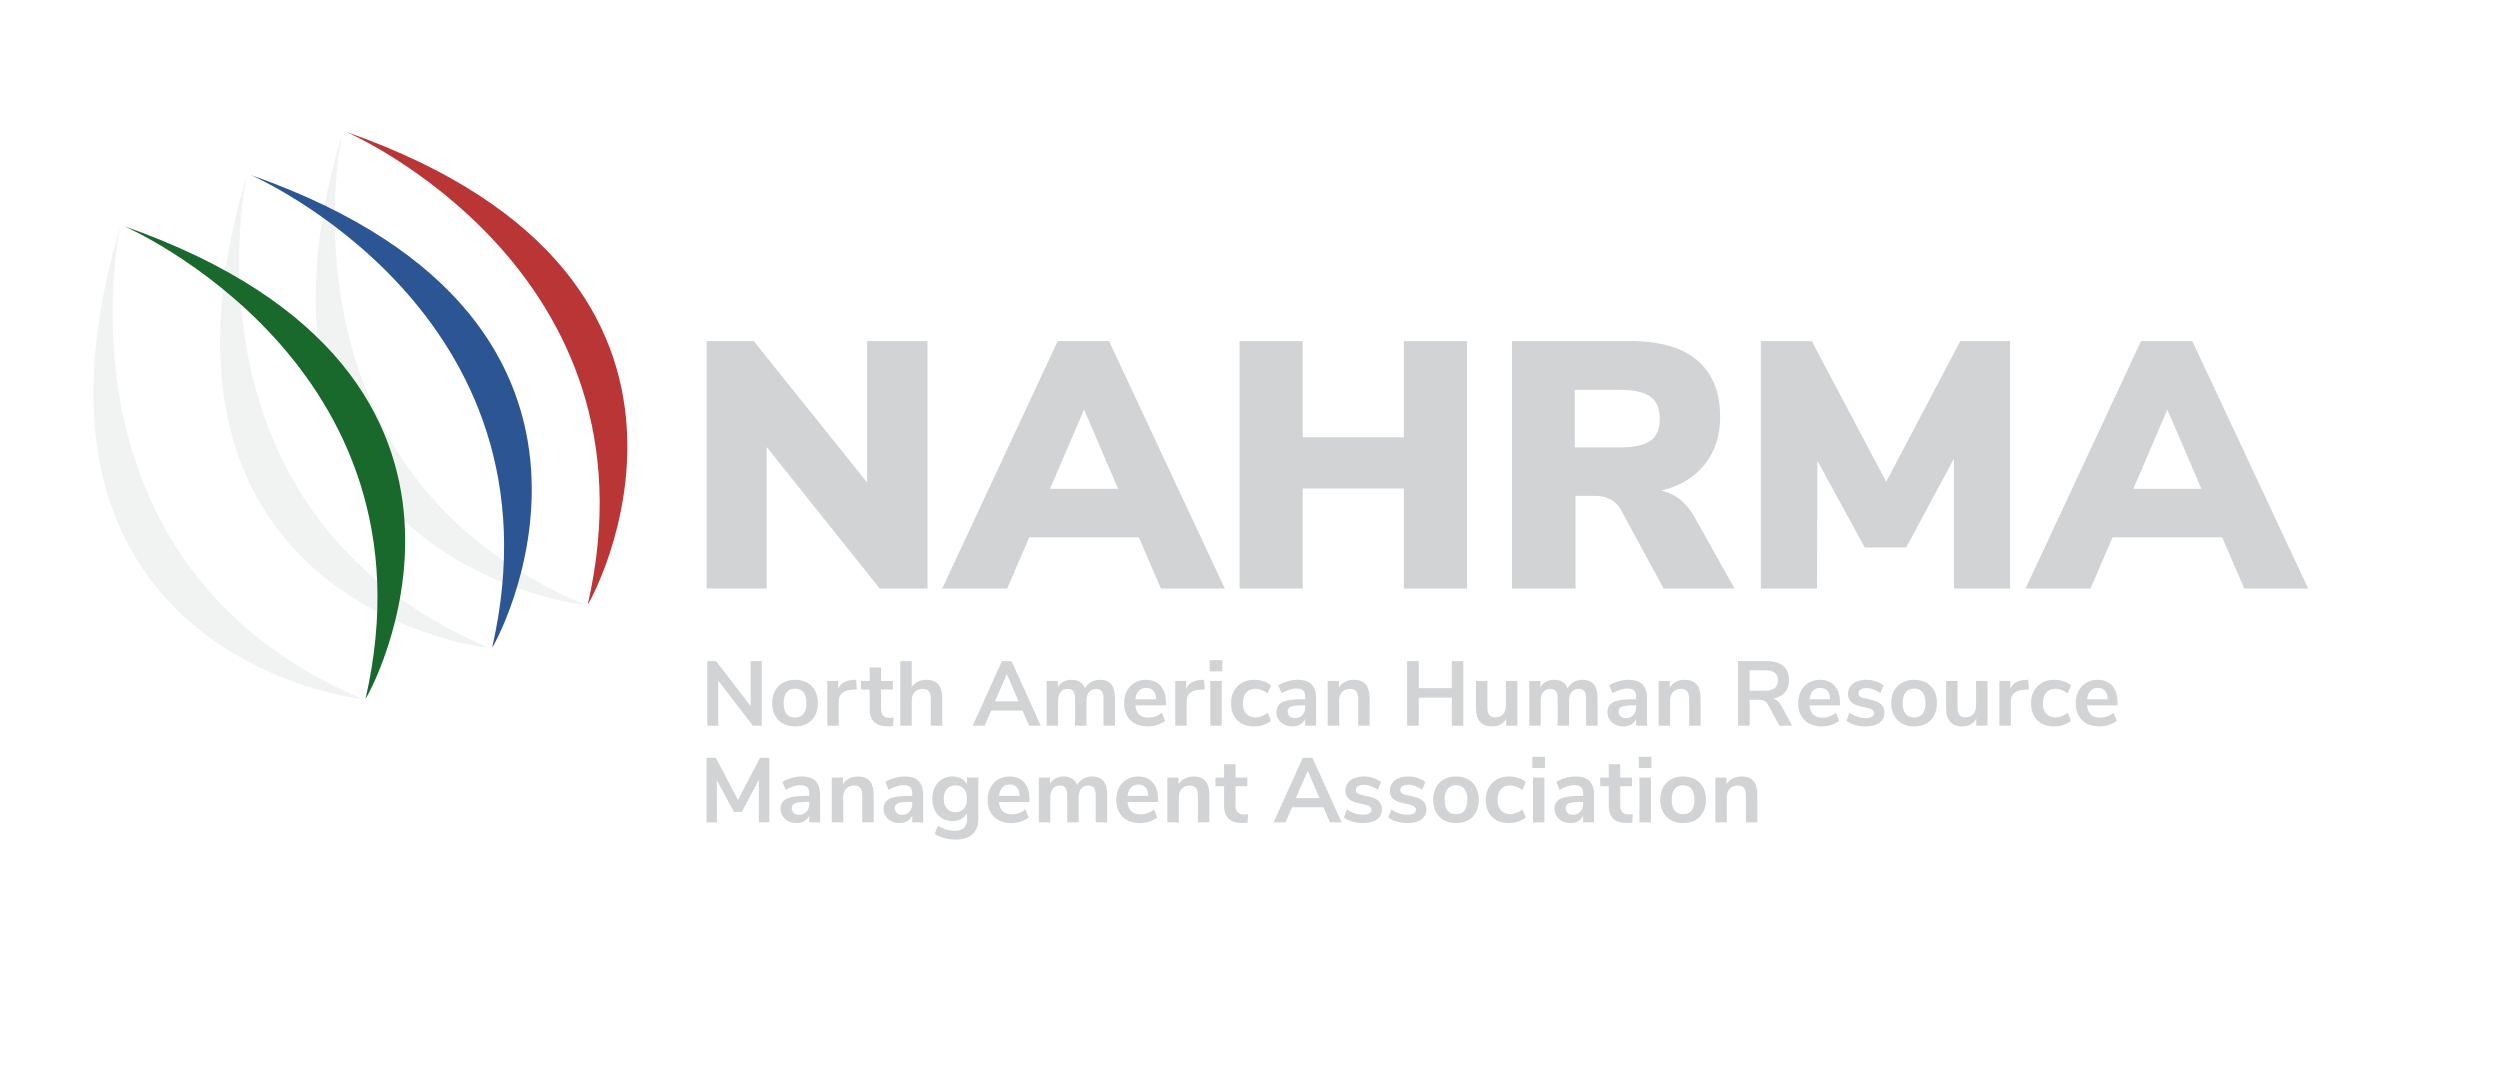 <svg version="1.1" id="Layer_1" xmlns="http://www.w3.org/2000/svg" xmlns:xlink="http://www.w3.org/1999/xlink" x="0px" y="0px" width="100%" viewBox="0 0 218 95" enable-background="new 0 0 218 95" xml:space="preserve">
          <path opacity="0.3" fill="#D1D3D4" d="M10.488,19.737c0,0-6.516,29.507,21.063,41.186C31.979,61.105-0.727,57.553,10.488,19.737z"></path>
          <path opacity="0.3" fill="#D1D3D4" d="M21.527,15.274c0,0-6.519,29.506,21.061,41.188C43.02,56.645,10.313,53.089,21.527,15.274z"></path>
          <path opacity="0.3" fill="#D1D3D4" d="M29.864,11.516c0,0-6.519,29.506,21.061,41.188C51.358,52.886,18.647,49.333,29.864,11.516z"></path>
          <path fill="#19682C" d="M10.824,19.721c0,0,27.732,11.991,21.056,41.188C31.775,61.368,48.045,32.774,10.824,19.721z"></path>
          <path fill="#2C5693" d="M21.86,15.258c0,0,27.737,11.994,21.06,41.191C42.814,56.904,59.083,28.311,21.86,15.258z"></path>
          <path fill="#BA3535" d="M30.197,11.502c0,0,27.736,11.993,21.059,41.188C51.15,53.146,67.419,24.553,30.197,11.502z"></path>
          <g>
            <path fill="#D1D3D4" d="M75.612,29.739h5.265V51.32h-4.163l-9.857-12.336V51.32h-5.235V29.739h4.102l9.888,12.336V29.739z"></path>
            <path fill="#D1D3D4" d="M101.233,51.32l-1.929-4.469h-9.551l-1.928,4.469h-5.663l10.071-21.581h4.469l10.102,21.581H101.233z
M91.56,42.626h5.939l-2.97-6.918L91.56,42.626z"></path>
            <path fill="#D1D3D4" d="M122.416,29.739h5.51V51.32h-5.51v-8.724H113.6v8.724h-5.51V29.739h5.51v8.388h8.816V29.739z"></path>
            <path fill="#D1D3D4" d="M151.251,51.32h-6.184l-3.734-6.888c-0.47-0.796-1.214-1.194-2.235-1.194h-1.714v8.082h-5.541V29.739
h10.286c2.612,0,4.576,0.566,5.893,1.699c1.316,1.133,1.975,2.771,1.975,4.913c0,1.633-0.449,3.016-1.347,4.148
c-0.898,1.133-2.163,1.893-3.795,2.281c1.244,0.266,2.234,1.071,2.969,2.418L151.251,51.32z M143.92,38.433
c0.541-0.388,0.812-1.021,0.812-1.898c0-0.898-0.271-1.546-0.812-1.944s-1.434-0.597-2.678-0.597h-3.918v5.021h3.918
C142.486,39.014,143.379,38.82,143.92,38.433z"></path>
            <path fill="#D1D3D4" d="M170.935,29.739h4.347V51.32h-4.898V39.994l-4.163,7.745h-3.612l-4.133-7.561l-0.031,11.143h-4.897V29.739
h4.438l6.49,12.275L170.935,29.739z"></path>
            <path fill="#D1D3D4" d="M195.699,51.32l-1.929-4.469h-9.551l-1.928,4.469h-5.663L186.7,29.739h4.469l10.102,21.581H195.699z
M186.026,42.626h5.939l-2.97-6.918L186.026,42.626z"></path>
          </g>
          <g>
            <path fill="#D1D3D4" d="M65.458,57.65h0.966v5.63H65.65l-3.019-3.929v3.929h-0.958v-5.63h0.767l3.019,3.921V57.65z"></path>
            <path fill="#D1D3D4" d="M68.281,63.097c-0.301-0.165-0.534-0.402-0.699-0.711c-0.165-0.309-0.248-0.668-0.248-1.078
c0-0.41,0.083-0.768,0.248-1.074s0.398-0.542,0.699-0.707c0.301-0.165,0.651-0.248,1.05-0.248s0.75,0.083,1.05,0.248
c0.301,0.165,0.532,0.401,0.695,0.707c0.162,0.306,0.243,0.664,0.243,1.074c0,0.41-0.081,0.77-0.243,1.078
c-0.163,0.309-0.394,0.546-0.695,0.711s-0.651,0.248-1.05,0.248S68.582,63.262,68.281,63.097z M70.066,62.25
c0.17-0.213,0.255-0.527,0.255-0.942c0-0.41-0.085-0.723-0.255-0.938c-0.17-0.216-0.416-0.324-0.735-0.324
s-0.566,0.108-0.739,0.324c-0.173,0.215-0.259,0.528-0.259,0.938c0,0.416,0.085,0.729,0.255,0.942s0.416,0.319,0.735,0.319
C69.648,62.569,69.896,62.463,70.066,62.25z"></path>
            <path fill="#D1D3D4" d="M74.714,60.11l-0.583,0.056c-0.66,0.069-0.99,0.404-0.99,1.006v2.108h-0.998v-3.905h0.95v0.687
c0.202-0.468,0.62-0.724,1.254-0.767l0.303-0.024L74.714,60.11z"></path>
            <path fill="#D1D3D4" d="M77.924,62.569l-0.048,0.743c-0.16,0.016-0.306,0.024-0.439,0.024c-0.548,0-0.953-0.126-1.214-0.379
c-0.261-0.253-0.391-0.63-0.391-1.13v-1.701h-0.75v-0.75h0.75v-1.166h0.998v1.166h1.03v0.75h-1.03v1.685
c0,0.521,0.242,0.783,0.727,0.783C77.674,62.594,77.796,62.585,77.924,62.569z"></path>
            <path fill="#D1D3D4" d="M81.821,59.679c0.229,0.266,0.343,0.668,0.343,1.206v2.396h-0.998v-2.34c0-0.303-0.057-0.524-0.172-0.663
c-0.114-0.139-0.294-0.208-0.539-0.208c-0.288,0-0.518,0.091-0.691,0.272c-0.173,0.181-0.26,0.423-0.26,0.727v2.212h-0.998v-5.63
h0.998v2.268c0.133-0.208,0.31-0.366,0.531-0.475c0.221-0.109,0.467-0.164,0.739-0.164C81.244,59.279,81.592,59.413,81.821,59.679z
"></path>
            <path fill="#D1D3D4" d="M89.735,63.28l-0.567-1.317h-2.739l-0.567,1.317h-1.038l2.547-5.63h0.838l2.547,5.63H89.735z
M86.764,61.164h2.061l-1.03-2.396L86.764,61.164z"></path>
            <path fill="#D1D3D4" d="M96.898,59.675c0.218,0.264,0.328,0.667,0.328,1.21v2.396h-0.999v-2.356c0-0.298-0.051-0.515-0.152-0.65
c-0.101-0.136-0.263-0.204-0.487-0.204c-0.266,0-0.474,0.091-0.623,0.272c-0.149,0.181-0.224,0.434-0.224,0.758v2.18h-0.998v-2.356
c0-0.298-0.049-0.515-0.148-0.65c-0.098-0.136-0.262-0.204-0.491-0.204c-0.261,0-0.466,0.091-0.615,0.272
c-0.149,0.181-0.224,0.434-0.224,0.758v2.18h-0.998v-3.905h0.974v0.551c0.117-0.213,0.28-0.374,0.487-0.483
c0.208-0.109,0.444-0.164,0.71-0.164c0.591,0,0.982,0.245,1.174,0.735c0.122-0.229,0.298-0.409,0.527-0.539
s0.484-0.196,0.767-0.196C96.35,59.279,96.68,59.411,96.898,59.675z"></path>
            <path fill="#D1D3D4" d="M101.665,61.507h-2.659c0.032,0.362,0.141,0.631,0.328,0.807c0.186,0.176,0.452,0.264,0.798,0.264
c0.431,0,0.825-0.139,1.182-0.416l0.287,0.687c-0.181,0.149-0.409,0.269-0.683,0.359c-0.274,0.09-0.55,0.136-0.827,0.136
c-0.639,0-1.143-0.181-1.513-0.543c-0.37-0.362-0.555-0.857-0.555-1.485c0-0.399,0.08-0.753,0.24-1.062
c0.16-0.309,0.385-0.548,0.675-0.719s0.619-0.256,0.986-0.256c0.538,0,0.962,0.173,1.273,0.519c0.312,0.346,0.467,0.823,0.467,1.43
V61.507z M99.305,60.238c-0.162,0.17-0.262,0.415-0.299,0.735h1.805c-0.011-0.325-0.09-0.571-0.239-0.739
c-0.149-0.168-0.357-0.251-0.623-0.251S99.468,60.067,99.305,60.238z"></path>
            <path fill="#D1D3D4" d="M105.051,60.11l-0.583,0.056c-0.66,0.069-0.99,0.404-0.99,1.006v2.108h-0.998v-3.905h0.95v0.687
c0.202-0.468,0.62-0.724,1.254-0.767l0.303-0.024L105.051,60.11z"></path>
            <path fill="#D1D3D4" d="M105.482,57.563h1.102v0.982h-1.102V57.563z M105.538,63.28v-3.905h0.998v3.905H105.538z"></path>
            <path fill="#D1D3D4" d="M108.281,63.097c-0.301-0.165-0.531-0.399-0.691-0.703c-0.16-0.304-0.24-0.658-0.24-1.063
c0-0.404,0.084-0.762,0.252-1.074c0.167-0.312,0.406-0.552,0.714-0.723c0.309-0.17,0.666-0.256,1.07-0.256
c0.277,0,0.547,0.044,0.811,0.132s0.475,0.207,0.635,0.355l-0.288,0.703c-0.165-0.133-0.339-0.234-0.523-0.303
s-0.366-0.104-0.547-0.104c-0.346,0-0.615,0.108-0.807,0.323c-0.192,0.216-0.288,0.526-0.288,0.931
c0,0.399,0.096,0.707,0.288,0.922c0.191,0.215,0.46,0.323,0.807,0.323c0.181,0,0.363-0.035,0.547-0.104
c0.184-0.069,0.358-0.17,0.523-0.303l0.288,0.695c-0.17,0.154-0.389,0.275-0.655,0.363s-0.543,0.132-0.831,0.132
C108.937,63.344,108.582,63.262,108.281,63.097z"></path>
            <path fill="#D1D3D4" d="M114.362,59.679c0.266,0.266,0.399,0.676,0.399,1.23v2.372h-0.95v-0.599
c-0.09,0.208-0.233,0.37-0.427,0.487s-0.419,0.176-0.675,0.176c-0.261,0-0.498-0.053-0.71-0.16s-0.381-0.253-0.503-0.439
c-0.122-0.186-0.184-0.394-0.184-0.623c0-0.288,0.073-0.514,0.22-0.679c0.146-0.165,0.385-0.285,0.715-0.359
c0.33-0.075,0.785-0.112,1.365-0.112h0.2v-0.184c0-0.266-0.057-0.458-0.171-0.575c-0.115-0.117-0.305-0.176-0.571-0.176
c-0.208,0-0.424,0.036-0.651,0.108c-0.226,0.072-0.448,0.171-0.667,0.299l-0.28-0.687c0.218-0.139,0.482-0.253,0.791-0.344
c0.309-0.09,0.602-0.136,0.878-0.136C113.688,59.279,114.096,59.413,114.362,59.679z M113.56,62.358
c0.168-0.178,0.251-0.409,0.251-0.691V61.5h-0.144c-0.357,0-0.634,0.016-0.831,0.048s-0.338,0.088-0.423,0.168
c-0.085,0.08-0.127,0.189-0.127,0.327c0,0.17,0.058,0.31,0.175,0.419c0.117,0.109,0.266,0.164,0.447,0.164
C113.175,62.625,113.392,62.536,113.56,62.358z"></path>
            <path fill="#D1D3D4" d="M119.089,59.679c0.229,0.266,0.343,0.668,0.343,1.206v2.396h-0.998v-2.34c0-0.303-0.057-0.524-0.172-0.663
c-0.114-0.139-0.294-0.208-0.539-0.208c-0.288,0-0.518,0.091-0.691,0.272c-0.173,0.181-0.26,0.423-0.26,0.727v2.212h-0.998v-3.905
h0.974v0.583c0.133-0.218,0.312-0.386,0.535-0.503s0.477-0.176,0.759-0.176C118.512,59.279,118.86,59.413,119.089,59.679z"></path>
            <path fill="#D1D3D4" d="M126.596,57.65h1.006v5.63h-1.006v-2.443h-2.883v2.443h-1.014v-5.63h1.014v2.356h2.883V57.65z"></path>
            <path fill="#D1D3D4" d="M132.313,59.375v3.905h-0.974v-0.599c-0.123,0.213-0.288,0.377-0.495,0.491
c-0.208,0.115-0.442,0.172-0.703,0.172c-0.958,0-1.438-0.538-1.438-1.613v-2.355h0.998v2.364c0,0.277,0.056,0.481,0.168,0.615
s0.288,0.2,0.527,0.2c0.277,0,0.499-0.092,0.667-0.275c0.167-0.184,0.251-0.427,0.251-0.731v-2.172H132.313z"></path>
            <path fill="#D1D3D4" d="M138.981,59.675c0.218,0.264,0.328,0.667,0.328,1.21v2.396h-0.999v-2.356c0-0.298-0.051-0.515-0.152-0.65
c-0.101-0.136-0.263-0.204-0.487-0.204c-0.266,0-0.474,0.091-0.623,0.272c-0.149,0.181-0.224,0.434-0.224,0.758v2.18h-0.998v-2.356
c0-0.298-0.049-0.515-0.148-0.65c-0.098-0.136-0.262-0.204-0.491-0.204c-0.261,0-0.466,0.091-0.615,0.272
c-0.149,0.181-0.224,0.434-0.224,0.758v2.18h-0.998v-3.905h0.974v0.551c0.117-0.213,0.28-0.374,0.487-0.483
c0.208-0.109,0.444-0.164,0.71-0.164c0.591,0,0.982,0.245,1.174,0.735c0.122-0.229,0.298-0.409,0.527-0.539
s0.484-0.196,0.767-0.196C138.433,59.279,138.763,59.411,138.981,59.675z"></path>
            <path fill="#D1D3D4" d="M143.221,59.679c0.266,0.266,0.399,0.676,0.399,1.23v2.372h-0.95v-0.599
c-0.09,0.208-0.233,0.37-0.427,0.487s-0.419,0.176-0.675,0.176c-0.261,0-0.498-0.053-0.71-0.16s-0.381-0.253-0.503-0.439
c-0.122-0.186-0.184-0.394-0.184-0.623c0-0.288,0.073-0.514,0.22-0.679c0.146-0.165,0.385-0.285,0.715-0.359
c0.33-0.075,0.785-0.112,1.365-0.112h0.2v-0.184c0-0.266-0.057-0.458-0.171-0.575c-0.115-0.117-0.305-0.176-0.571-0.176
c-0.208,0-0.424,0.036-0.651,0.108c-0.226,0.072-0.448,0.171-0.667,0.299l-0.28-0.687c0.218-0.139,0.482-0.253,0.791-0.344
c0.309-0.09,0.602-0.136,0.878-0.136C142.547,59.279,142.955,59.413,143.221,59.679z M142.418,62.358
c0.168-0.178,0.251-0.409,0.251-0.691V61.5h-0.144c-0.357,0-0.634,0.016-0.831,0.048s-0.338,0.088-0.423,0.168
c-0.085,0.08-0.127,0.189-0.127,0.327c0,0.17,0.058,0.31,0.175,0.419c0.117,0.109,0.266,0.164,0.447,0.164
C142.034,62.625,142.251,62.536,142.418,62.358z"></path>
            <path fill="#D1D3D4" d="M147.948,59.679c0.229,0.266,0.343,0.668,0.343,1.206v2.396h-0.998v-2.34c0-0.303-0.057-0.524-0.172-0.663
c-0.114-0.139-0.294-0.208-0.539-0.208c-0.288,0-0.518,0.091-0.691,0.272c-0.173,0.181-0.26,0.423-0.26,0.727v2.212h-0.998v-3.905
h0.974v0.583c0.133-0.218,0.312-0.386,0.535-0.503s0.477-0.176,0.759-0.176C147.371,59.279,147.719,59.413,147.948,59.679z"></path>
            <path fill="#D1D3D4" d="M156.277,63.28h-1.118l-0.966-1.797c-0.091-0.17-0.203-0.29-0.335-0.359
c-0.133-0.069-0.301-0.104-0.503-0.104h-0.783v2.26h-1.014v-5.63h2.492c0.639,0,1.125,0.143,1.457,0.427
c0.333,0.285,0.499,0.696,0.499,1.234c0,0.431-0.121,0.787-0.363,1.066c-0.242,0.28-0.584,0.462-1.026,0.547
c0.298,0.08,0.538,0.291,0.719,0.631L156.277,63.28z M154.76,60.01c0.181-0.146,0.271-0.372,0.271-0.675
c0-0.309-0.09-0.534-0.271-0.675s-0.466-0.211-0.854-0.211h-1.341v1.781h1.341C154.294,60.23,154.579,60.157,154.76,60.01z"></path>
            <path fill="#D1D3D4" d="M160.445,61.507h-2.659c0.032,0.362,0.141,0.631,0.328,0.807c0.186,0.176,0.452,0.264,0.798,0.264
c0.431,0,0.825-0.139,1.182-0.416l0.287,0.687c-0.181,0.149-0.409,0.269-0.683,0.359c-0.274,0.09-0.55,0.136-0.827,0.136
c-0.639,0-1.143-0.181-1.513-0.543c-0.37-0.362-0.555-0.857-0.555-1.485c0-0.399,0.08-0.753,0.24-1.062
c0.16-0.309,0.385-0.548,0.675-0.719s0.619-0.256,0.986-0.256c0.538,0,0.962,0.173,1.273,0.519c0.312,0.346,0.467,0.823,0.467,1.43
V61.507z M158.085,60.238c-0.162,0.17-0.262,0.415-0.299,0.735h1.805c-0.011-0.325-0.09-0.571-0.239-0.739
c-0.149-0.168-0.357-0.251-0.623-0.251S158.248,60.067,158.085,60.238z"></path>
            <path fill="#D1D3D4" d="M161.743,63.216c-0.29-0.085-0.536-0.208-0.738-0.367l0.279-0.695c0.416,0.303,0.892,0.455,1.43,0.455
c0.229,0,0.403-0.037,0.523-0.112c0.12-0.074,0.18-0.181,0.18-0.319c0-0.117-0.042-0.208-0.124-0.271s-0.23-0.123-0.443-0.176
l-0.639-0.144c-0.362-0.08-0.631-0.21-0.807-0.392c-0.175-0.181-0.263-0.415-0.263-0.703c0-0.239,0.068-0.451,0.204-0.635
s0.325-0.326,0.567-0.427s0.523-0.152,0.842-0.152c0.277,0,0.544,0.043,0.803,0.128c0.258,0.085,0.486,0.205,0.683,0.359
l-0.279,0.679c-0.405-0.292-0.81-0.439-1.214-0.439c-0.218,0-0.389,0.04-0.511,0.12s-0.184,0.191-0.184,0.335
c0,0.106,0.039,0.194,0.116,0.264c0.077,0.069,0.201,0.122,0.372,0.16l0.663,0.151c0.389,0.085,0.673,0.22,0.854,0.403
s0.271,0.425,0.271,0.723c0,0.362-0.146,0.65-0.439,0.863c-0.293,0.213-0.689,0.319-1.19,0.319
C162.351,63.344,162.033,63.301,161.743,63.216z"></path>
            <path fill="#D1D3D4" d="M165.863,63.097c-0.301-0.165-0.534-0.402-0.699-0.711c-0.165-0.309-0.248-0.668-0.248-1.078
c0-0.41,0.083-0.768,0.248-1.074s0.398-0.542,0.699-0.707c0.301-0.165,0.651-0.248,1.05-0.248s0.75,0.083,1.05,0.248
c0.301,0.165,0.532,0.401,0.695,0.707c0.162,0.306,0.243,0.664,0.243,1.074c0,0.41-0.081,0.77-0.243,1.078
c-0.163,0.309-0.394,0.546-0.695,0.711s-0.651,0.248-1.05,0.248S166.164,63.262,165.863,63.097z M167.648,62.25
c0.17-0.213,0.255-0.527,0.255-0.942c0-0.41-0.085-0.723-0.255-0.938c-0.17-0.216-0.416-0.324-0.735-0.324
s-0.566,0.108-0.739,0.324c-0.173,0.215-0.259,0.528-0.259,0.938c0,0.416,0.085,0.729,0.255,0.942s0.416,0.319,0.735,0.319
C167.23,62.569,167.478,62.463,167.648,62.25z"></path>
            <path fill="#D1D3D4" d="M173.31,59.375v3.905h-0.974v-0.599c-0.123,0.213-0.288,0.377-0.495,0.491
c-0.208,0.115-0.442,0.172-0.703,0.172c-0.958,0-1.438-0.538-1.438-1.613v-2.355h0.998v2.364c0,0.277,0.056,0.481,0.168,0.615
s0.288,0.2,0.527,0.2c0.277,0,0.499-0.092,0.667-0.275c0.167-0.184,0.251-0.427,0.251-0.731v-2.172H173.31z"></path>
            <path fill="#D1D3D4" d="M176.919,60.11l-0.583,0.056c-0.66,0.069-0.99,0.404-0.99,1.006v2.108h-0.998v-3.905h0.95v0.687
c0.202-0.468,0.62-0.724,1.254-0.767l0.303-0.024L176.919,60.11z"></path>
            <path fill="#D1D3D4" d="M178.042,63.097c-0.301-0.165-0.531-0.399-0.691-0.703c-0.16-0.304-0.24-0.658-0.24-1.063
c0-0.404,0.084-0.762,0.252-1.074c0.167-0.312,0.406-0.552,0.714-0.723c0.309-0.17,0.666-0.256,1.07-0.256
c0.277,0,0.547,0.044,0.811,0.132s0.475,0.207,0.635,0.355l-0.288,0.703c-0.165-0.133-0.339-0.234-0.523-0.303
s-0.366-0.104-0.547-0.104c-0.346,0-0.615,0.108-0.807,0.323c-0.192,0.216-0.288,0.526-0.288,0.931
c0,0.399,0.096,0.707,0.288,0.922c0.191,0.215,0.46,0.323,0.807,0.323c0.181,0,0.363-0.035,0.547-0.104
c0.184-0.069,0.358-0.17,0.523-0.303l0.288,0.695c-0.17,0.154-0.389,0.275-0.655,0.363s-0.543,0.132-0.831,0.132
C178.697,63.344,178.342,63.262,178.042,63.097z"></path>
            <path fill="#D1D3D4" d="M184.649,61.507h-2.659c0.032,0.362,0.141,0.631,0.328,0.807c0.186,0.176,0.452,0.264,0.798,0.264
c0.431,0,0.825-0.139,1.182-0.416l0.287,0.687c-0.181,0.149-0.409,0.269-0.683,0.359c-0.274,0.09-0.55,0.136-0.827,0.136
c-0.639,0-1.143-0.181-1.513-0.543c-0.37-0.362-0.555-0.857-0.555-1.485c0-0.399,0.08-0.753,0.24-1.062
c0.16-0.309,0.385-0.548,0.675-0.719s0.619-0.256,0.986-0.256c0.538,0,0.962,0.173,1.273,0.519c0.312,0.346,0.467,0.823,0.467,1.43
V61.507z M182.29,60.238c-0.162,0.17-0.262,0.415-0.299,0.735h1.805c-0.011-0.325-0.09-0.571-0.239-0.739
c-0.149-0.168-0.357-0.251-0.623-0.251S182.452,60.067,182.29,60.238z"></path>
            <path fill="#D1D3D4" d="M66.277,66.08h0.807v5.63h-0.911v-3.721l-1.485,2.811h-0.687l-1.493-2.771l0.008,3.681h-0.91v-5.63h0.814
l1.933,3.681L66.277,66.08z"></path>
            <path fill="#D1D3D4" d="M71.117,68.108c0.266,0.266,0.399,0.676,0.399,1.23v2.372h-0.95V71.11c-0.09,0.208-0.233,0.37-0.427,0.487
s-0.419,0.176-0.675,0.176c-0.261,0-0.498-0.053-0.71-0.16s-0.381-0.253-0.503-0.439c-0.122-0.186-0.184-0.394-0.184-0.623
c0-0.288,0.073-0.514,0.22-0.679c0.146-0.165,0.385-0.285,0.715-0.359c0.33-0.075,0.785-0.112,1.365-0.112h0.2v-0.184
c0-0.266-0.057-0.458-0.171-0.575c-0.115-0.117-0.305-0.176-0.571-0.176c-0.208,0-0.424,0.036-0.651,0.108
c-0.226,0.072-0.448,0.171-0.667,0.299l-0.28-0.687c0.218-0.139,0.482-0.253,0.791-0.344c0.309-0.09,0.602-0.136,0.878-0.136
C70.443,67.708,70.85,67.842,71.117,68.108z M70.314,70.787c0.168-0.178,0.251-0.409,0.251-0.691v-0.167h-0.144
c-0.357,0-0.634,0.016-0.831,0.048s-0.338,0.088-0.423,0.168c-0.085,0.08-0.127,0.189-0.127,0.327c0,0.17,0.058,0.31,0.175,0.419
c0.117,0.109,0.266,0.164,0.447,0.164C69.929,71.055,70.146,70.965,70.314,70.787z"></path>
            <path fill="#D1D3D4" d="M75.844,68.108c0.229,0.266,0.343,0.668,0.343,1.206v2.396h-0.998v-2.34c0-0.303-0.057-0.524-0.172-0.663
c-0.114-0.139-0.294-0.208-0.539-0.208c-0.288,0-0.518,0.091-0.691,0.272c-0.173,0.181-0.26,0.423-0.26,0.727v2.212H72.53v-3.905
h0.974v0.583c0.133-0.218,0.312-0.386,0.535-0.503s0.477-0.176,0.759-0.176C75.266,67.708,75.615,67.842,75.844,68.108z"></path>
            <path fill="#D1D3D4" d="M80.1,68.108c0.266,0.266,0.399,0.676,0.399,1.23v2.372h-0.95V71.11c-0.09,0.208-0.233,0.37-0.427,0.487
s-0.419,0.176-0.675,0.176c-0.261,0-0.498-0.053-0.71-0.16s-0.381-0.253-0.503-0.439c-0.122-0.186-0.184-0.394-0.184-0.623
c0-0.288,0.073-0.514,0.22-0.679c0.146-0.165,0.385-0.285,0.715-0.359c0.33-0.075,0.785-0.112,1.365-0.112h0.2v-0.184
c0-0.266-0.057-0.458-0.171-0.575c-0.115-0.117-0.305-0.176-0.571-0.176c-0.208,0-0.424,0.036-0.651,0.108
c-0.226,0.072-0.448,0.171-0.667,0.299l-0.28-0.687c0.218-0.139,0.482-0.253,0.791-0.344c0.309-0.09,0.602-0.136,0.878-0.136
C79.426,67.708,79.833,67.842,80.1,68.108z M79.297,70.787c0.168-0.178,0.251-0.409,0.251-0.691v-0.167h-0.144
c-0.357,0-0.634,0.016-0.831,0.048s-0.338,0.088-0.423,0.168c-0.085,0.08-0.127,0.189-0.127,0.327c0,0.17,0.058,0.31,0.175,0.419
c0.117,0.109,0.266,0.164,0.447,0.164C78.913,71.055,79.13,70.965,79.297,70.787z"></path>
            <path fill="#D1D3D4" d="M85.314,67.805v3.545c0,0.612-0.169,1.075-0.507,1.39c-0.338,0.314-0.837,0.471-1.497,0.471
c-0.341,0-0.668-0.044-0.982-0.132s-0.588-0.212-0.822-0.372l0.279-0.703c0.484,0.293,0.985,0.439,1.501,0.439
c0.692,0,1.038-0.341,1.038-1.022v-0.511c-0.117,0.218-0.288,0.387-0.511,0.507s-0.479,0.18-0.767,0.18
c-0.341,0-0.643-0.081-0.906-0.244c-0.264-0.162-0.47-0.39-0.619-0.683c-0.149-0.293-0.224-0.631-0.224-1.014
s0.073-0.723,0.22-1.018s0.353-0.524,0.619-0.687c0.266-0.162,0.569-0.244,0.91-0.244c0.288,0,0.543,0.06,0.767,0.18
c0.224,0.12,0.394,0.289,0.511,0.507v-0.591H85.314z M84.057,70.512c0.178-0.208,0.268-0.493,0.268-0.854
c0-0.367-0.089-0.655-0.268-0.862c-0.178-0.208-0.427-0.312-0.747-0.312c-0.314,0-0.562,0.104-0.743,0.312
c-0.181,0.208-0.271,0.495-0.271,0.862c0,0.356,0.09,0.64,0.271,0.851c0.181,0.21,0.428,0.315,0.743,0.315
C83.629,70.823,83.878,70.719,84.057,70.512z"></path>
            <path fill="#D1D3D4" d="M89.77,69.937h-2.659c0.032,0.362,0.141,0.631,0.328,0.807c0.186,0.176,0.452,0.264,0.798,0.264
c0.431,0,0.825-0.139,1.182-0.416l0.287,0.687c-0.181,0.149-0.409,0.269-0.683,0.359c-0.274,0.09-0.55,0.136-0.827,0.136
c-0.639,0-1.143-0.181-1.513-0.543c-0.37-0.362-0.555-0.857-0.555-1.485c0-0.399,0.08-0.753,0.24-1.062
c0.16-0.309,0.385-0.548,0.675-0.719s0.619-0.256,0.986-0.256c0.538,0,0.962,0.173,1.273,0.519c0.312,0.346,0.467,0.823,0.467,1.43
V69.937z M87.41,68.667c-0.162,0.17-0.262,0.415-0.299,0.735h1.805c-0.011-0.325-0.09-0.571-0.239-0.739
c-0.149-0.168-0.357-0.251-0.623-0.251S87.573,68.497,87.41,68.667z"></path>
            <path fill="#D1D3D4" d="M96.214,68.104c0.218,0.264,0.328,0.667,0.328,1.21v2.396h-0.999v-2.356c0-0.298-0.051-0.515-0.152-0.65
c-0.101-0.136-0.263-0.204-0.487-0.204c-0.266,0-0.474,0.091-0.623,0.272c-0.149,0.181-0.224,0.434-0.224,0.758v2.18H93.06v-2.356
c0-0.298-0.049-0.515-0.148-0.65c-0.098-0.136-0.262-0.204-0.491-0.204c-0.261,0-0.466,0.091-0.615,0.272
c-0.149,0.181-0.224,0.434-0.224,0.758v2.18h-0.998v-3.905h0.974v0.551c0.117-0.213,0.28-0.374,0.487-0.483
c0.208-0.109,0.444-0.164,0.71-0.164c0.591,0,0.982,0.245,1.174,0.735c0.122-0.229,0.298-0.409,0.527-0.539
s0.484-0.196,0.767-0.196C95.666,67.708,95.996,67.84,96.214,68.104z"></path>
            <path fill="#D1D3D4" d="M100.981,69.937h-2.659c0.032,0.362,0.141,0.631,0.328,0.807c0.186,0.176,0.452,0.264,0.798,0.264
c0.431,0,0.825-0.139,1.182-0.416l0.287,0.687c-0.181,0.149-0.409,0.269-0.683,0.359c-0.274,0.09-0.55,0.136-0.827,0.136
c-0.639,0-1.143-0.181-1.513-0.543c-0.37-0.362-0.555-0.857-0.555-1.485c0-0.399,0.08-0.753,0.24-1.062
c0.16-0.309,0.385-0.548,0.675-0.719s0.619-0.256,0.986-0.256c0.538,0,0.962,0.173,1.273,0.519c0.312,0.346,0.467,0.823,0.467,1.43
V69.937z M98.622,68.667c-0.162,0.17-0.262,0.415-0.299,0.735h1.805c-0.011-0.325-0.09-0.571-0.239-0.739
c-0.149-0.168-0.357-0.251-0.623-0.251S98.784,68.497,98.622,68.667z"></path>
            <path fill="#D1D3D4" d="M105.11,68.108c0.229,0.266,0.343,0.668,0.343,1.206v2.396h-0.998v-2.34c0-0.303-0.057-0.524-0.172-0.663
c-0.114-0.139-0.294-0.208-0.539-0.208c-0.288,0-0.518,0.091-0.691,0.272c-0.173,0.181-0.26,0.423-0.26,0.727v2.212h-0.998v-3.905
h0.974v0.583c0.133-0.218,0.312-0.386,0.535-0.503s0.477-0.176,0.759-0.176C104.532,67.708,104.881,67.842,105.11,68.108z"></path>
            <path fill="#D1D3D4" d="M108.831,70.999l-0.048,0.743c-0.16,0.016-0.306,0.024-0.439,0.024c-0.548,0-0.953-0.126-1.214-0.379
c-0.261-0.253-0.391-0.63-0.391-1.13v-1.701h-0.75v-0.75h0.75v-1.166h0.998v1.166h1.03v0.75h-1.03v1.685
c0,0.521,0.242,0.783,0.727,0.783C108.581,71.023,108.703,71.015,108.831,70.999z"></path>
            <path fill="#D1D3D4" d="M115.97,71.709l-0.567-1.317h-2.739l-0.567,1.317h-1.038l2.547-5.63h0.838l2.547,5.63H115.97z M113,69.593
h2.061l-1.03-2.396L113,69.593z"></path>
            <path fill="#D1D3D4" d="M117.922,71.646c-0.29-0.085-0.536-0.208-0.738-0.367l0.279-0.695c0.416,0.303,0.892,0.455,1.43,0.455
c0.229,0,0.403-0.037,0.523-0.112c0.12-0.074,0.18-0.181,0.18-0.319c0-0.117-0.042-0.208-0.124-0.271s-0.23-0.123-0.443-0.176
l-0.639-0.144c-0.362-0.08-0.631-0.21-0.807-0.392c-0.175-0.181-0.263-0.415-0.263-0.703c0-0.239,0.068-0.451,0.204-0.635
s0.325-0.326,0.567-0.427s0.523-0.152,0.842-0.152c0.277,0,0.544,0.043,0.803,0.128c0.258,0.085,0.486,0.205,0.683,0.359
l-0.279,0.679c-0.405-0.292-0.81-0.439-1.214-0.439c-0.218,0-0.389,0.04-0.511,0.12s-0.184,0.191-0.184,0.335
c0,0.106,0.039,0.194,0.116,0.264c0.077,0.069,0.201,0.122,0.372,0.16l0.663,0.151c0.389,0.085,0.673,0.22,0.854,0.403
s0.271,0.425,0.271,0.723c0,0.362-0.146,0.65-0.439,0.863c-0.293,0.213-0.689,0.319-1.19,0.319
C118.531,71.773,118.213,71.73,117.922,71.646z"></path>
            <path fill="#D1D3D4" d="M121.795,71.646c-0.29-0.085-0.536-0.208-0.738-0.367l0.279-0.695c0.416,0.303,0.892,0.455,1.43,0.455
c0.229,0,0.403-0.037,0.523-0.112c0.12-0.074,0.18-0.181,0.18-0.319c0-0.117-0.042-0.208-0.124-0.271s-0.23-0.123-0.443-0.176
l-0.639-0.144c-0.362-0.08-0.631-0.21-0.807-0.392c-0.175-0.181-0.263-0.415-0.263-0.703c0-0.239,0.068-0.451,0.204-0.635
s0.325-0.326,0.567-0.427s0.523-0.152,0.842-0.152c0.277,0,0.544,0.043,0.803,0.128c0.258,0.085,0.486,0.205,0.683,0.359
l-0.279,0.679c-0.405-0.292-0.81-0.439-1.214-0.439c-0.218,0-0.389,0.04-0.511,0.12s-0.184,0.191-0.184,0.335
c0,0.106,0.039,0.194,0.116,0.264c0.077,0.069,0.201,0.122,0.372,0.16l0.663,0.151c0.389,0.085,0.673,0.22,0.854,0.403
s0.271,0.425,0.271,0.723c0,0.362-0.146,0.65-0.439,0.863c-0.293,0.213-0.689,0.319-1.19,0.319
C122.404,71.773,122.086,71.73,121.795,71.646z"></path>
            <path fill="#D1D3D4" d="M125.916,71.526c-0.301-0.165-0.534-0.402-0.699-0.711c-0.165-0.309-0.248-0.668-0.248-1.078
c0-0.41,0.083-0.768,0.248-1.074s0.398-0.542,0.699-0.707c0.301-0.165,0.651-0.248,1.05-0.248s0.75,0.083,1.05,0.248
c0.301,0.165,0.532,0.401,0.695,0.707c0.162,0.306,0.243,0.664,0.243,1.074c0,0.41-0.081,0.77-0.243,1.078
c-0.163,0.309-0.394,0.546-0.695,0.711s-0.651,0.248-1.05,0.248S126.217,71.691,125.916,71.526z M127.701,70.679
c0.17-0.213,0.255-0.527,0.255-0.942c0-0.41-0.085-0.723-0.255-0.938c-0.17-0.216-0.416-0.324-0.735-0.324
s-0.566,0.108-0.739,0.324c-0.173,0.215-0.259,0.528-0.259,0.938c0,0.416,0.085,0.729,0.255,0.942s0.416,0.319,0.735,0.319
C127.283,70.999,127.531,70.892,127.701,70.679z"></path>
            <path fill="#D1D3D4" d="M130.492,71.526c-0.301-0.165-0.531-0.399-0.691-0.703c-0.16-0.304-0.24-0.658-0.24-1.063
c0-0.404,0.084-0.762,0.252-1.074c0.167-0.312,0.406-0.552,0.714-0.723c0.309-0.17,0.666-0.256,1.07-0.256
c0.277,0,0.547,0.044,0.811,0.132s0.475,0.207,0.635,0.355l-0.288,0.703c-0.165-0.133-0.339-0.234-0.523-0.303
s-0.366-0.104-0.547-0.104c-0.346,0-0.615,0.108-0.807,0.323c-0.192,0.216-0.288,0.526-0.288,0.931
c0,0.399,0.096,0.707,0.288,0.922c0.191,0.215,0.46,0.323,0.807,0.323c0.181,0,0.363-0.035,0.547-0.104
c0.184-0.069,0.358-0.17,0.523-0.303l0.288,0.695c-0.17,0.154-0.389,0.275-0.655,0.363s-0.543,0.132-0.831,0.132
C131.148,71.773,130.793,71.691,130.492,71.526z"></path>
            <path fill="#D1D3D4" d="M133.619,65.992h1.102v0.982h-1.102V65.992z M133.674,71.709v-3.905h0.998v3.905H133.674z"></path>
            <path fill="#D1D3D4" d="M138.602,68.108c0.266,0.266,0.399,0.676,0.399,1.23v2.372h-0.95V71.11c-0.09,0.208-0.233,0.37-0.427,0.487
s-0.419,0.176-0.675,0.176c-0.261,0-0.498-0.053-0.71-0.16s-0.381-0.253-0.503-0.439c-0.122-0.186-0.184-0.394-0.184-0.623
c0-0.288,0.073-0.514,0.22-0.679c0.146-0.165,0.385-0.285,0.715-0.359c0.33-0.075,0.785-0.112,1.365-0.112h0.2v-0.184
c0-0.266-0.057-0.458-0.171-0.575c-0.115-0.117-0.305-0.176-0.571-0.176c-0.208,0-0.424,0.036-0.651,0.108
c-0.226,0.072-0.448,0.171-0.667,0.299l-0.28-0.687c0.218-0.139,0.482-0.253,0.791-0.344c0.309-0.09,0.602-0.136,0.878-0.136
C137.928,67.708,138.335,67.842,138.602,68.108z M137.799,70.787c0.168-0.178,0.251-0.409,0.251-0.691v-0.167h-0.144
c-0.357,0-0.634,0.016-0.831,0.048s-0.338,0.088-0.423,0.168c-0.085,0.08-0.127,0.189-0.127,0.327c0,0.17,0.058,0.31,0.175,0.419
c0.117,0.109,0.266,0.164,0.447,0.164C137.414,71.055,137.631,70.965,137.799,70.787z"></path>
            <path fill="#D1D3D4" d="M142.378,70.999l-0.048,0.743c-0.16,0.016-0.306,0.024-0.439,0.024c-0.548,0-0.953-0.126-1.214-0.379
c-0.261-0.253-0.391-0.63-0.391-1.13v-1.701h-0.75v-0.75h0.75v-1.166h0.998v1.166h1.03v0.75h-1.03v1.685
c0,0.521,0.242,0.783,0.727,0.783C142.128,71.023,142.25,71.015,142.378,70.999z"></path>
            <path fill="#D1D3D4" d="M142.906,65.992h1.102v0.982h-1.102V65.992z M142.961,71.709v-3.905h0.998v3.905H142.961z"></path>
            <path fill="#D1D3D4" d="M145.72,71.526c-0.301-0.165-0.534-0.402-0.699-0.711c-0.165-0.309-0.248-0.668-0.248-1.078
c0-0.41,0.083-0.768,0.248-1.074s0.398-0.542,0.699-0.707c0.301-0.165,0.651-0.248,1.05-0.248s0.75,0.083,1.05,0.248
c0.301,0.165,0.532,0.401,0.695,0.707c0.162,0.306,0.243,0.664,0.243,1.074c0,0.41-0.081,0.77-0.243,1.078
c-0.163,0.309-0.394,0.546-0.695,0.711s-0.651,0.248-1.05,0.248S146.021,71.691,145.72,71.526z M147.505,70.679
c0.17-0.213,0.255-0.527,0.255-0.942c0-0.41-0.085-0.723-0.255-0.938c-0.17-0.216-0.416-0.324-0.735-0.324
s-0.566,0.108-0.739,0.324c-0.173,0.215-0.259,0.528-0.259,0.938c0,0.416,0.085,0.729,0.255,0.942s0.416,0.319,0.735,0.319
C147.087,70.999,147.335,70.892,147.505,70.679z"></path>
            <path fill="#D1D3D4" d="M152.896,68.108c0.229,0.266,0.343,0.668,0.343,1.206v2.396h-0.998v-2.34c0-0.303-0.057-0.524-0.172-0.663
c-0.114-0.139-0.294-0.208-0.539-0.208c-0.288,0-0.518,0.091-0.691,0.272c-0.173,0.181-0.26,0.423-0.26,0.727v2.212h-0.998v-3.905
h0.974v0.583c0.133-0.218,0.312-0.386,0.535-0.503s0.477-0.176,0.759-0.176C152.318,67.708,152.667,67.842,152.896,68.108z"></path>
          </g>
        </svg>